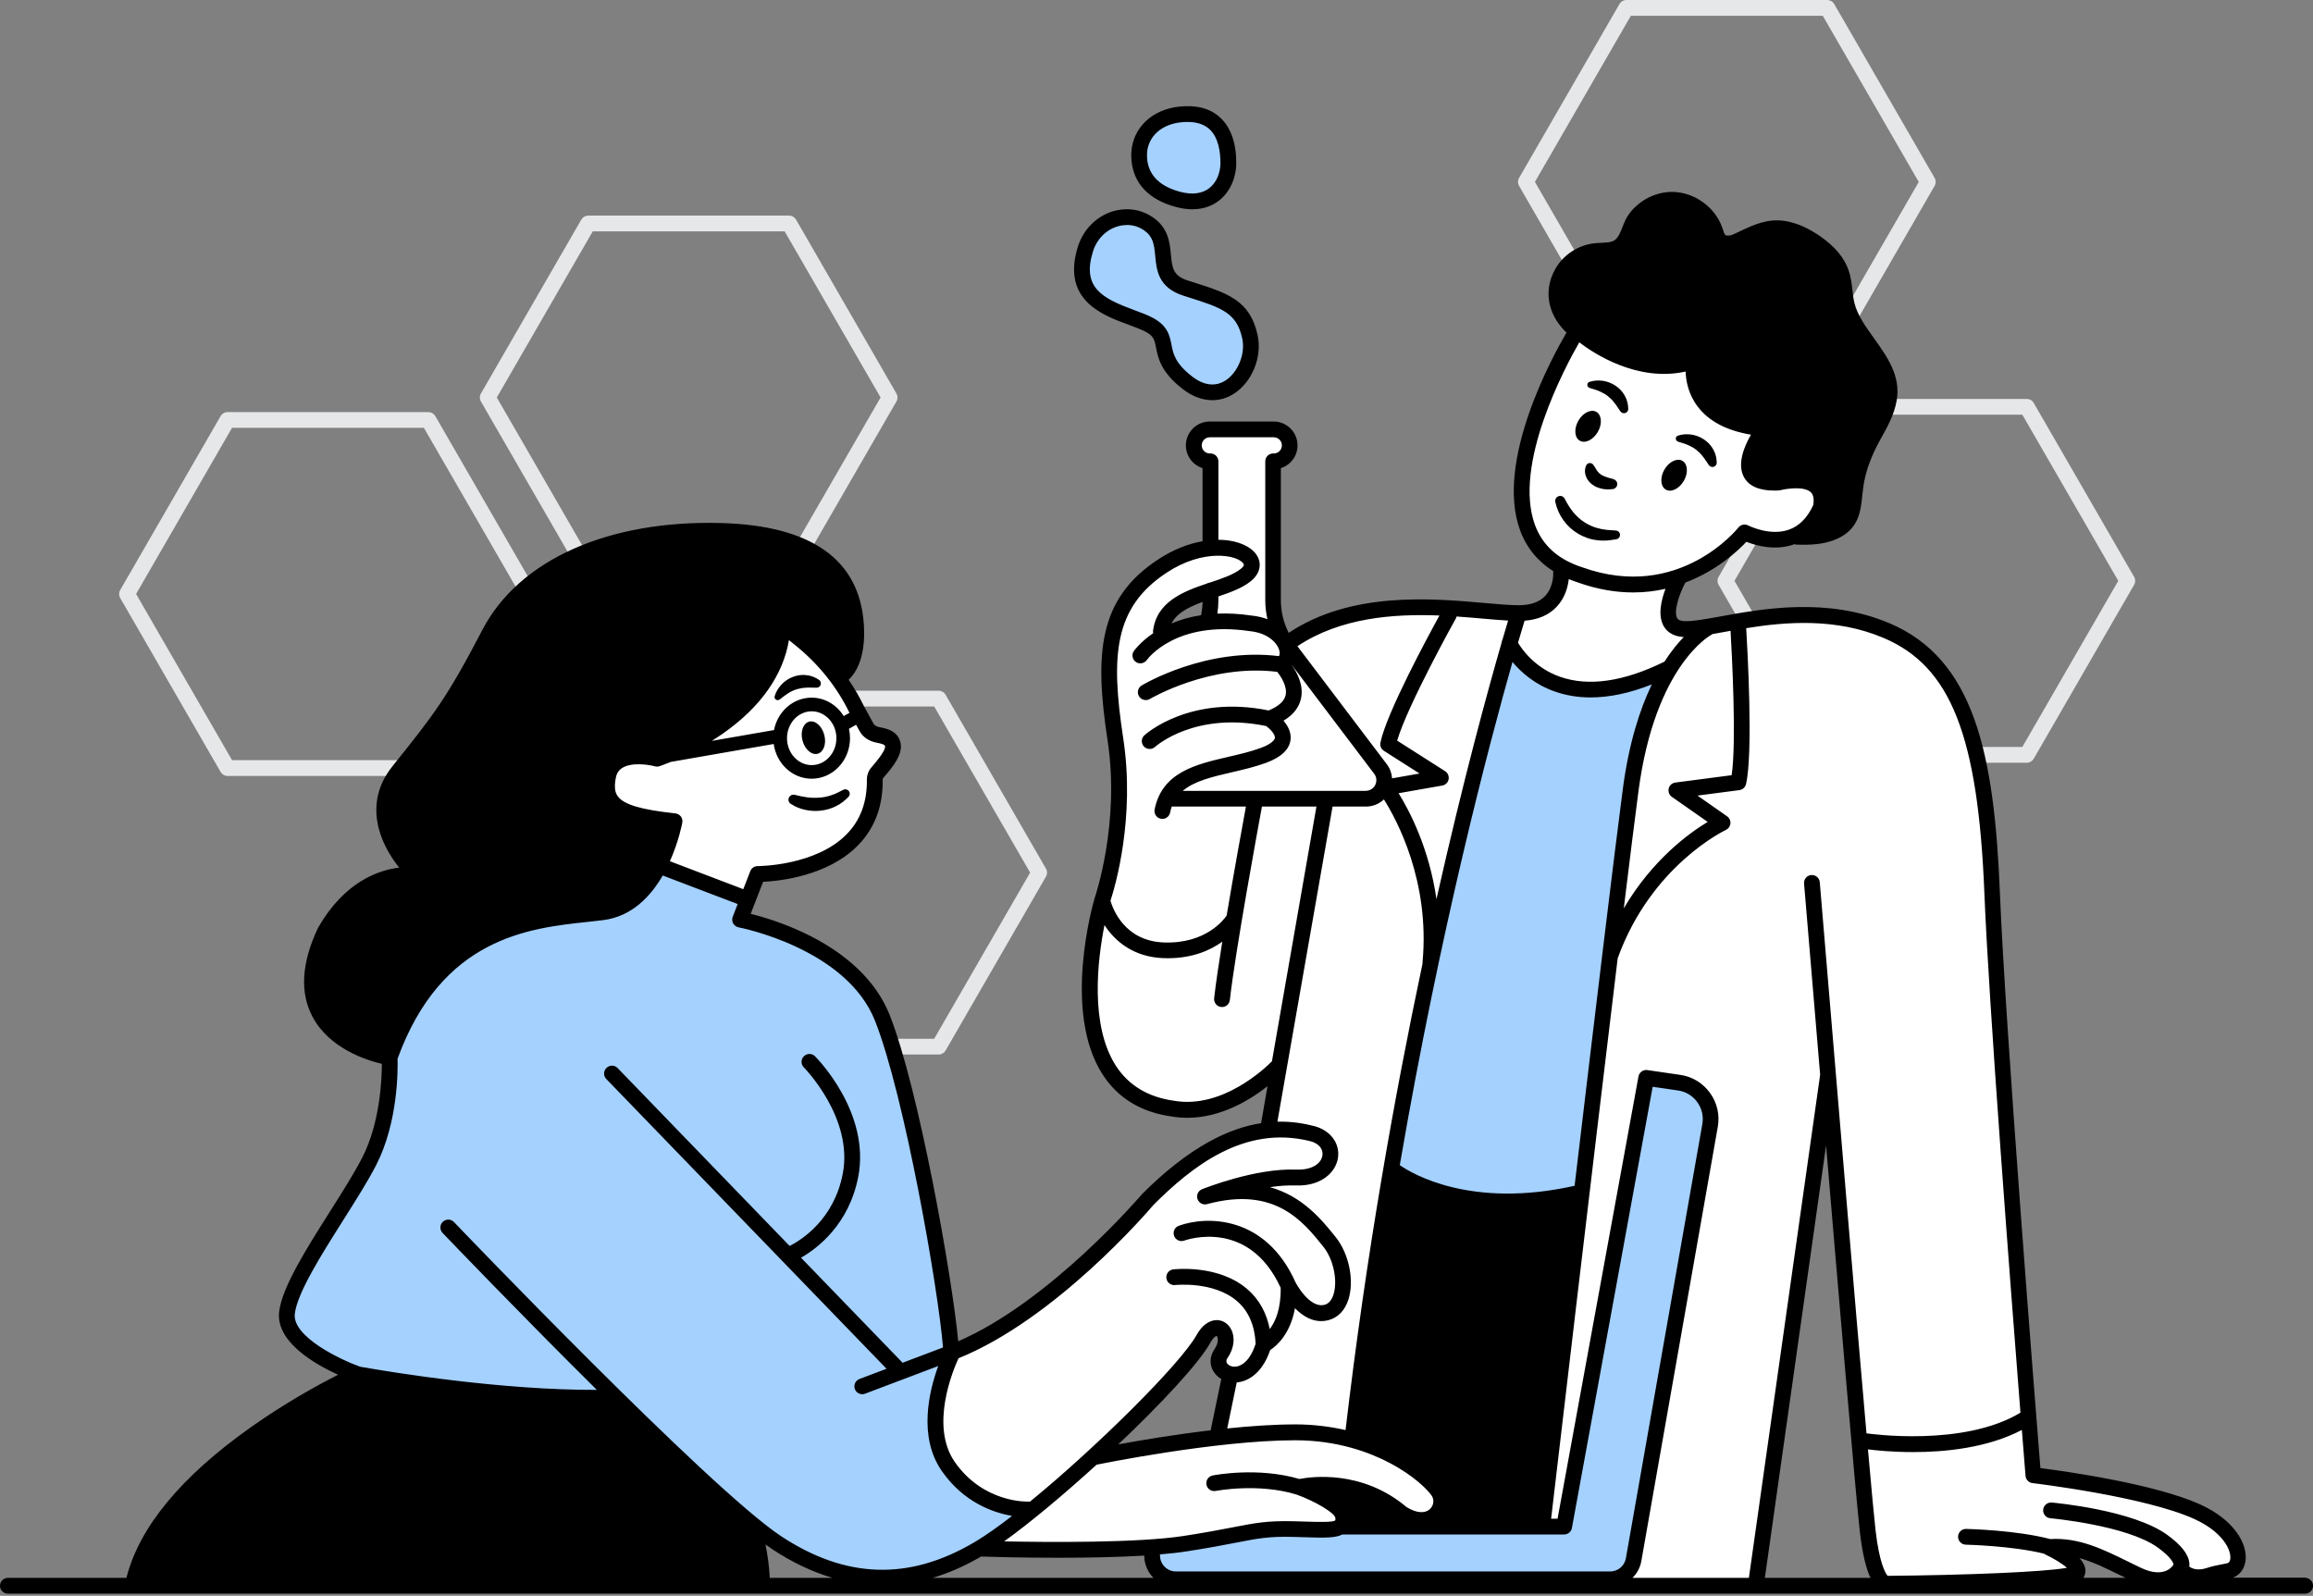<?xml version="1.0" encoding="UTF-8" standalone="no"?><svg xmlns="http://www.w3.org/2000/svg" xmlns:xlink="http://www.w3.org/1999/xlink" fill="#000000" height="303.7" preserveAspectRatio="xMidYMid meet" version="1" viewBox="0.0 0.0 440.2 303.7" width="440.2" zoomAndPan="magnify"><rect x="0.0" y="0.0" width="440.2" height="303.7" fill="#808080" stroke="none"/><g id="change1_1"><path d="M81.54,147.67H43.29c-0.54,0-1.03-0.29-1.3-0.75l-19.12-33.12c-0.27-0.46-0.27-1.04,0-1.5l19.12-33.12 c0.27-0.46,0.76-0.75,1.3-0.75h38.25c0.54,0,1.03,0.29,1.3,0.75l19.12,33.12c0.27,0.46,0.27,1.04,0,1.5l-19.12,33.12 C82.57,147.38,82.07,147.67,81.54,147.67z M44.16,144.67h36.52l18.26-31.62L80.67,81.42H44.16L25.9,113.04L44.16,144.67z M150.19,110.27h-38.25c-0.54,0-1.03-0.29-1.3-0.75L91.52,76.4c-0.27-0.46-0.27-1.04,0-1.5l19.12-33.12 c0.27-0.46,0.76-0.75,1.3-0.75h38.25c0.54,0,1.03,0.29,1.3,0.75l19.12,33.12c0.27,0.46,0.27,1.04,0,1.5l-19.12,33.12 C151.22,109.99,150.73,110.27,150.19,110.27z M112.81,107.27h36.52l18.26-31.62l-18.26-31.62h-36.52L94.55,75.65L112.81,107.27z M347.77,69.25h-38.25c-0.54,0-1.03-0.29-1.3-0.75L289.1,35.37c-0.27-0.46-0.27-1.04,0-1.5l19.12-33.12 c0.27-0.46,0.76-0.75,1.3-0.75h38.25c0.54,0,1.03,0.29,1.3,0.75l19.12,33.12c0.27,0.46,0.27,1.04,0,1.5L349.07,68.5 C348.8,68.96,348.31,69.25,347.77,69.25z M310.39,66.25h36.52l18.26-31.62L346.9,3h-36.52l-18.26,31.62L310.39,66.25z M385.74,145.16h-38.25c-0.54,0-1.03-0.29-1.3-0.75l-19.12-33.12c-0.27-0.46-0.27-1.04,0-1.5l19.12-33.12 c0.27-0.46,0.76-0.75,1.3-0.75h38.25c0.54,0,1.03,0.29,1.3,0.75l19.12,33.12c0.27,0.46,0.27,1.04,0,1.5l-19.12,33.12 C386.77,144.87,386.28,145.16,385.74,145.16z M348.36,142.16h36.52l18.26-31.62l-18.26-31.62h-36.52l-18.26,31.62L348.36,142.16z M178.65,200.69h-38.25c-0.54,0-1.03-0.29-1.3-0.75l-19.12-33.12c-0.27-0.46-0.27-1.04,0-1.5l19.12-33.12 c0.27-0.46,0.76-0.75,1.3-0.75h38.25c0.54,0,1.03,0.29,1.3,0.75l19.12,33.12c0.27,0.46,0.27,1.04,0,1.5l-19.12,33.12 C179.69,200.4,179.19,200.69,178.65,200.69z M141.27,197.69h36.52l18.26-31.62l-18.26-31.62h-36.52l-18.26,31.62L141.27,197.69z" fill="#e6e7e8"/></g><g><g id="change2_1"><path clip-rule="evenodd" d="M265.03,223c0,0,18.42,9.49,35.72,3.63l-7.53,66.42h-39.35L265.03,223z M74.43,202.07c0.28-7.53,6.98-14.51,14.23-21.49s24.56-5.58,31.53-9.21s7.81-15.07,7.81-15.07c-8.37-0.84-14.23-2.51-12-9.21 c2.23-6.7,8.09-2.79,8.09-2.79c6.42,0.84,7.81-2.79,16.47-9.21c8.65-6.42,8.93-15.91,8.93-15.91c5.86,3.35,10.05,10.05,10.05,10.05 c1.12-0.84,3.35-5.86,3.35-5.86c2.79-10.33-7.26-19.53-20.37-22.05c-13.12-2.51-38.51-1.4-49.4,19.26s-11.44,15.35-17.3,26.23 c-6.42,14.23,3.63,19.81,3.63,19.81s-9.21-3.35-17.58,10.6s2.23,18.98,2.23,18.98C66.9,199.27,74.43,202.07,74.43,202.07z M144.48,301.41c0.54-2.17-0.28-10.88-0.28-10.88l-27.53-25.02c-13.58,1.77-48.93-3.72-48.93-3.72s-11.44,4.47-26.51,17.02 c-15.07,12.56-15.35,22.6-15.35,22.6S144.2,302.53,144.48,301.41z M297.13,52.11c0,0-2.98,8.74,3.53,12.09 c6.51,3.35,11.35,7.44,20.28,4.28c0,0,1.86,9.3,6.7,10.98c4.84,1.67,7.44,2.23,7.44,2.23s-4.65,10.42,2.6,10.05 s10.42-0.56,8.93,3.53c-1.49,4.09-5.21,7.26-5.21,7.26s9.3,0.19,10.6-3.91c1.3-4.09,2.05-10.98,4.47-15.63 c2.42-4.65,4.47-8,2.6-12.84c-1.86-4.84-7.26-7.26-8.19-12.47c-0.93-5.21-1.3-13.21-13.02-13.58c-2.98-1.49-6.88,3.16-9.12,2.42 c-2.23-0.74-0.93-7.44-8.74-8.19c-7.81-0.74-7.81,2.6-10.98,7.26S303.27,43.74,297.13,52.11z" fill="inherit" fill-rule="evenodd"/></g><g id="change3_1"><path d="M115.87,149.88c0,0,0-5.44,4.6-5.86c4.6-0.42,7.26,0.7,12-2.93c4.74-3.63,10.19-6.14,13.53-12.28 c3.35-6.14,3.49-9.63,3.49-9.63s12.56,10.88,16.05,20.51c3.49,9.63,0.84,26.09-21.21,27.07l-2.37,4.74l-17.16-6.14 c0,0,2.65-4.47,3.21-9.07C128.01,156.3,118.38,157.14,115.87,149.88z" fill="#ffffff"/></g><g id="change2_2"><path clip-rule="evenodd" d="M250.24,283.27c0,0,5.58-1.53,8.79,0.84c3.21,2.37-1.81,4.05-1.81,4.05 L250.24,283.27z" fill="inherit" fill-rule="evenodd"/></g><g id="change3_2"><path d="M275.64,116.11c0,0-10.05,15.63-10.88,25.4l8.09,5.58l-8.93,3.35c0,0,10.6,15.91,8.09,30.42l17.12-64 L275.64,116.11z" fill="#ffffff"/></g><g id="change3_3"><path d="M170.06,140.67c0,0-1.39,5.82-3.73,8.5c0,0.08,0.01,0.16,0.01,0.25c0.19,16.93-22,17.35-22,17.35 l-2.37,4.74l-16-6.65l2.05-8.56c0,0-10.51,1.12-12.14-6.42c0,0-0.51-5.3,4.6-5.86c5.12-0.56,4.56,0.74,9.4-1.67 s14.88-8.93,17.3-14.7c2.42-5.77,2.33-8.47,2.33-8.47s10.4,8.32,14.85,20.16L170.06,140.67z M270.34,115.18 c17.12,0.74,18.79,1.67,18.79,1.67s-16.74,61.02-19.16,77.95c-2.42,16.93-12.09,77.95-12.09,77.95s-0.61-0.04-1.63-0.09 c3.24,0.66,6.48,1.98,9.82,4.37c9.86,7.07,9.67,10.05,5.21,11.72c-4.47,1.67-10.23-6.88-22.51-5.77c0,0,7.07,3.91,6.88,6.33 s-2.42,1.67-11.72,2.23c-9.3,0.56-11.16,1.67-20.47,2.79s-29.77,1.86-35.91,0.56l8.27-7.29c-27.15-2.96-15.34-30.11-15.34-30.11 s16.37-6.51,26.23-16.93c9.86-10.42,18.23-18.98,27.35-23.44c5.54-2.71,10.86-2.6,14.49-1.56c-3.25-0.96-6.86-1.04-6.86-1.04 l1.3-10.6c0,0-7.81,7.44-18.6,6.88c-10.79-0.56-20.09-8.19-14.51-39.07c0,0,0.01,0.05,0.02,0.13c-0.01-0.04-0.02-0.09-0.02-0.13 c0,0,4.28-15.07,2.98-26.98c-1.3-11.91-3.16-17.67-0.74-24.37c2.09-5.78,8.05-15.14,18.6-16.3c0.04-2.05,0.04-4.07,0-5.84 c-0.19-7.63-0.37-10.23-0.37-10.23s-3.72-0.37-2.98-4.28c0.74-3.91,7.63-1.67,12.47-1.67c4.84,0,8.19,1.49,5.02,3.91 c0,0-2.42,0.56-2.6,2.42s-1.3,26.79,0,30.14c0.13,0.35,0.37,0.81,0.68,1.36c0.33,0.16,0.66,0.33,0.99,0.5c0,0,0.71,0.67,1.13,1.76 C247.2,120.43,255.69,114.55,270.34,115.18z M245.49,123.86c3.54,5.12,9,12.15,12.14,15.59 C253.41,133.63,247.76,126.64,245.49,123.86z M241.87,136.39c0,0,0.75,0.34,1.52,0.91c0.09-0.49,0.65-0.82,1.65-2.21 c0.27-0.37,0.47-0.81,0.64-1.28C243.92,136.38,241.87,136.39,241.87,136.39z M239.43,143.77c3.07-0.85,4.9-1.58,5.08-2.84 c-0.11,0.16-0.24,0.32-0.41,0.49C243.19,142.33,241.46,143.08,239.43,143.77z M220.85,120.02c0,0,3.96-1.71,9.31-2.18 c0.03-0.56,0.17-2.93,0.3-6.01C226.12,113.38,221.67,115.44,220.85,120.02z M222.25,180.95c-0.7-0.05-1.42-0.13-2.15-0.28 c-4.99-1.04-7.59-3.25-8.93-5.39C212.67,177.95,215.81,181.13,222.25,180.95z M245.23,272.34c-6.13-0.03-12.52,0.27-14.15,1.54 l2.79-12.47c-3.91-0.74,0.37-5.77-0.93-8.37c-1.3-2.6-4.84,2.42-4.84,2.42c-3.42,5.32-12.47,14.28-20.08,21.39 c0.32-0.04,17.39-2.43,28.26-3.53C239.41,273,242.37,272.6,245.23,272.34z M240.94,255.27c-0.22,0.52-0.48,1.1-0.79,1.7 C240.55,256.43,240.84,255.86,240.94,255.27z M247.51,230.44c-2.33-1.78-5.03-3.24-7.88-3.81c0,0,0.21-0.71,1.75-1.34 c-2.14,0.5-3.61,0.97-3.61,0.97C241.44,226.79,244.75,228.4,247.51,230.44z M253.03,218.25c1.3,2.42,0.37,5.58-4.84,5.95 c-0.73,0.05-1.46,0.13-2.18,0.23c0.28-0.02,0.57-0.03,0.87-0.04C253.59,224.21,255.45,221.79,253.03,218.25z M255.04,247.91 c-0.58,0.72-1.36,1.33-2.38,1.78C253.79,249.64,254.56,248.94,255.04,247.91z M258.56,152.31c-8.86,0.35-33.68-0.05-36.66-0.1 c-0.2,0.23-0.31,0.37-0.31,0.37l16.93,0.19l18.98-0.37C257.5,152.39,257.93,152.39,258.56,152.31z M406.26,301.47 c-0.14-0.09-0.27-0.18-0.4-0.27C405.99,301.29,406.14,301.39,406.26,301.47z M405.09,300.69c0.27,0.18,0.53,0.36,0.77,0.52 C405.57,301.01,405.31,300.83,405.09,300.69z M419.55,288.39c-3.91-1.3-32.93-8-32.93-8l-0.47-10.51l-5.02-68.93 c-2.23-44.93-5.58-69.21-15.63-78.42c-18.33-8.28-34.88-4.19-34.88-4.19c3.74,12.98,1.07,24.56-0.24,28.89 c2.39-9.08,0.05-29.26,0.05-29.26c-3.41,1.03-5.99,2.27-8.05,3.79l1.72-2.3c0,0-9.49,3.53-5.21-8.93c0,0-8.5,2.28-16.17-0.07 c1.67,0.32,3.52,0.47,5.57,0.44c11.35-0.19,18.05-2.79,23.07-9.49c0,0,5.77,4.47,10.05,1.12c4.28-3.35,5.77-2.42,5.21-7.26 c-0.56-4.84-2.98-3.53-8.93-3.53s-5.58-3.53-3.35-7.07c2.23-3.53-0.19-2.79-4.09-4.84c-3.91-2.05-8.74-4.28-8-10.42 c0,0-14.33,2.6-22.33-6.51c0,0-10.98,19.53-9.67,31.26c0.82,7.37,3.26,12.16,7.77,14.66c-0.2,1.88-1.41,8.36-8.89,8.04l-1.67,6.7 c0,0,5.95,8.19,14.51,8c6.56-0.14,12.78-2.79,15.33-4.03c-1.85,3.14-3.24,6.99-5.1,11.75c-4.47,11.44-4.19,38.23-4.19,38.23 c3.63-10.6,19.26-21.21,19.26-21.21l-5.02,4.09c-8.19,7.07-14.23,17.12-14.23,17.12l-14.05,113.12l4.09-0.19l16.19-85.21 c10.14,0.65,11.53,7.63,11.53,7.63s-11.07,66.51-13.02,77.12c-1.95,10.6-5.02,10.88-5.02,10.88h26.51l14.23-91.81 c0,0,5.58,63.91,5.3,63.91c0.49,0.19,0.98,0.37,1.47,0.53l0.73,26.81l36.96,0.76c0,0,3.35-3.53,0.19-5.4c0,0,0.61-2.63,11.37,4.64 c0,0,19.32,0.94,21.18-2.04S423.45,289.69,419.55,288.39z M406.26,301.47c0.06,0.04,0.1,0.07,0.16,0.1 C406.36,301.54,406.31,301.51,406.26,301.47z M405.09,300.69c-0.11-0.07-0.21-0.14-0.29-0.2C404.9,300.56,405,300.62,405.09,300.69 z M404.5,300.29c0.11,0.07,0.2,0.13,0.3,0.2C404.62,300.36,404.5,300.29,404.5,300.29z M408.83,303.21 c-0.05-0.04-0.11-0.07-0.17-0.11C408.71,303.13,408.78,303.17,408.83,303.21z M408.83,303.21 C409.51,303.67,409.36,303.57,408.83,303.21L408.83,303.21z M408.5,302.99c0.06,0.04,0.1,0.07,0.15,0.1 C408.61,303.06,408.56,303.03,408.5,302.99z M406.42,301.58c0.23,0.16,0.47,0.32,0.7,0.47 C406.9,301.91,406.67,301.75,406.42,301.58z M408.5,302.99c-0.1-0.07-0.22-0.15-0.34-0.23 C408.29,302.84,408.41,302.92,408.5,302.99z M407.12,302.05c0.42,0.28,0.76,0.52,1.05,0.71 C407.85,302.55,407.49,302.3,407.12,302.05z" fill="#ffffff"/></g></g><g id="change4_1"><path d="M74.43,202.07c0,0,2.23-13.21,13.02-20.47c10.79-7.26,23.81-5.77,28.84-8.56c5.02-2.79,6.42-4.56,8.51-7.67 l17.16,6.14l-0.74,3.77c0,0,19.53,2.79,26.42,18.42c6.88,15.63,13.77,62.51,13.77,62.51l-1.3,2.6c0,0-7.81,19.35,8.19,26.6 l7.81,2.23c0,0-13.21,13.02-27.16,13.02s-40-21.21-48.19-31.44l-4.09-3.72c0,0-6.51,0.93-16.74-0.19s-30.7-1.12-38.7-6.88 c-8-5.77-7.07-7.26-4.09-14.33c2.98-7.07,13.02-20.09,14.88-27.35C73.87,209.51,74.43,202.07,74.43,202.07z M219.36,294.53 c0,0-1.49,5.77,3.53,6.33c5.02,0.56,82.23,0.56,82.23,0.56s5.77-1.12,6.88-8.19c1.12-7.07,13.77-80.37,13.77-80.37 s0.93-6.7-11.53-7.63l-16.19,85.21l-43.35,0.19c0,0-6.7-0.56-13.95,0.74C233.5,292.67,219.36,294.53,219.36,294.53z M275.36,168.95 C272.01,182.9,265.03,223,265.03,223s7.35,3.44,16.65,5.49s19.07-1.86,19.07-1.86s5.49-41.67,8.28-64.56 c2.79-22.88,9.49-35.16,9.49-35.16s-8.37,4.65-16.56,4.65s-14.88-9.49-14.88-9.49S278.71,155,275.36,168.95z M218.27,61.59 c5.47,2.57,0.64,5.79,7.72,11.26c7.08,5.47,13.19-2.57,11.9-8.68c-1.29-6.11-5.15-7.08-12.22-9.33c-7.08-2.25-1.93-8.68-7.08-12.22 c-1.72-1.18-3.47-1.43-5.04-1.24c-3.32,0.4-6.03,2.89-7.01,6.09C203.34,57.99,213.31,59.26,218.27,61.59z M216.84,30.51 c0.45,4.26,3.62,6.46,7.45,7.46c6.42,1.67,9.49-2.79,9.49-6.98s-1.4-10.05-9.21-9.21c-4.17,0.45-7.5,3.13-7.76,7.26 C216.78,29.52,216.79,30.01,216.84,30.51z" fill="#a5d1ff"/></g><g id="change2_3"><path d="M156.87,139.85c0.45,1.69-0.12,3.3-1.26,3.6c-1.14,0.3-2.43-0.82-2.88-2.51c-0.45-1.69,0.12-3.3,1.26-3.6 C155.14,137.03,156.42,138.16,156.87,139.85z M440.21,301.79c0,0.83-0.67,1.5-1.5,1.5H1.5c-0.83,0-1.5-0.67-1.5-1.5 s0.67-1.5,1.5-1.5h22.56c2.42-9.6,10.35-19.23,23.62-28.63c6.69-4.74,13.05-8.2,16.66-10.03c-4.51-2.05-11.92-6.33-11.21-12.03 c0.58-4.67,5.17-11.93,9.61-18.94c2.38-3.76,4.63-7.31,6.17-10.3c3.41-6.6,3.76-14.89,3.76-17.9c-2.89-0.67-9.97-2.9-13.19-8.95 c-2.45-4.6-2.1-10.29,1.04-16.92c0.02-0.04,0.04-0.07,0.06-0.11c5-8.66,11.4-10.88,15.39-11.36c-3.72-4.62-6.93-12.22-1.31-19.25 l0.34-0.43c7.48-9.35,10-12.49,16.8-25.56c6.95-13.34,23.95-20.94,45.47-20.34c17.18,0.48,26.31,6.96,27.13,19.26 c0.42,6.25-1.48,9.24-2.89,10.57c1.12,1.64,2.11,3.35,2.96,5.11l1.76,3.21c0.24,0.44,0.76,0.62,1.15,0.7 c1.31,0.25,3.29,0.64,3.93,2.67c0.74,2.34-1.42,4.88-2.84,6.55c-0.15,0.17-0.28,0.33-0.4,0.47c-0.05,0.06-0.08,0.16-0.08,0.27 c0.07,5.1-1.54,9.35-4.78,12.61c-5.74,5.78-14.88,6.71-17.98,6.86l-2.36,6.09c2.1,0.52,5.84,1.61,9.95,3.53 c8.25,3.86,13.95,9.29,16.49,15.7c5.53,13.95,11.88,49.69,13.06,62.12c17.57-7.61,34.73-27.72,34.91-27.93 c0.03-0.03,0.06-0.06,0.08-0.09c9.11-9.11,16.63-12.55,22.65-13.49c0-0.01,0-0.02,0-0.03l1.22-7c-3.31,2.6-8.85,6.01-15.25,6.01 c-0.98,0-1.97-0.08-2.99-0.25c-5.8-0.8-10.24-3.49-13.14-7.99c-7.75-12-1.79-32.66-1.53-33.54c0.07-0.21,4.89-14.17,2.47-30.05 c-2.53-16.56-1.75-26.95,9.59-34.41c2.96-1.95,5.86-3.03,8.48-3.49V89.09c-1.83-0.58-3.17-2.3-3.17-4.33 c0-2.51,2.04-4.54,4.54-4.54h12.17c2.5,0,4.54,2.04,4.54,4.54c0,2.03-1.33,3.75-3.17,4.33v25.16c0,2.15,0.52,4.28,1.49,6.19 c11.89-7.92,27.12-6.58,37.3-5.68c2.56,0.22,4.77,0.42,6.45,0.42c2.25,0,3.96-0.59,5.06-1.77c1.68-1.78,1.54-4.42,1.53-4.45 c-0.01-0.09,0-0.18,0.01-0.26c-2.95-1.87-5.09-4.45-6.3-7.74c-4.87-13.17,6.29-33.35,8.82-37.67c-1.5-1.41-2.58-3.12-3.09-4.96 c-0.67-2.43-0.32-4.93,1-7.22c1.5-2.61,4.29-4.44,7.28-4.8c0.46-0.05,0.94-0.08,1.42-0.1c1.07-0.05,2-0.09,2.59-0.53 c0.67-0.5,1.02-1.38,1.43-2.42c0.35-0.87,0.7-1.77,1.31-2.59c1.89-2.55,4.99-4.14,8.1-4.15c0.01,0,0.02,0,0.03,0 c4.21,0,8.25,2.89,9.6,6.88l0.12,0.36c0.12,0.38,0.25,0.78,0.4,0.93c0.23,0.23,0.89,0.2,1.49-0.06c0.43-0.19,0.85-0.39,1.27-0.59 c2.63-1.24,5.35-2.53,8.71-1.97c2.21,0.37,4.41,1.34,6.73,2.97c2.72,1.92,4.44,3.99,5.27,6.32c0.46,1.29,0.61,2.58,0.75,3.84 c0.1,0.84,0.19,1.64,0.37,2.4c0.55,2.33,2.1,4.49,3.74,6.78c2.52,3.53,5.13,7.17,4.32,11.83c-0.47,2.74-1.88,5.24-3.01,7.25 c-1.83,3.26-2.93,6.26-3.34,9.16c-0.08,0.58-0.14,1.14-0.2,1.7c-0.3,2.94-0.64,6.27-4.66,8.16c-2.13,1-4.45,1.19-6.57,1.19 c-0.42,0-0.82-0.01-1.22-0.02c-0.17,0-0.32-0.04-0.47-0.09c-0.05,0.02-0.09,0.04-0.14,0.06c-3.59,1.25-7.23,0.19-9-0.51 c-1.6,1.72-5.62,5.49-11.61,7.76c-0.01,0.02-0.02,0.05-0.03,0.07c-1.05,1.93-2.26,5.39-1.54,6.68c0.08,0.13,0.31,0.54,1.4,0.59 c1.53,0.07,4.03-0.39,6.92-0.91c8.08-1.47,20.29-3.69,32.1,1.31c16.06,6.79,19.94,24.66,21.01,51.27 c1.03,25.72,6.88,99.14,7.71,109.51c4.75,0.61,21.85,3.01,30.48,6.95c6.42,2.94,8.93,7.45,8.57,10.62 c-0.18,1.57-1.08,2.77-2.4,3.29h13.68C439.54,300.29,440.21,300.96,440.21,301.79z M335.88,300.29h20.1 c-0.8-1.71-1.52-4.44-2.02-8.75c-0.82-7.18-4.54-51.06-6.43-73.56L335.88,300.29z M396.8,299.59c-0.07,0.24-0.14,0.47-0.32,0.69 h8.02c-0.27-0.13-0.55-0.26-0.81-0.4c-2.78-1.37-5.33-2.63-7.94-3.36C396.62,297.47,397.11,298.51,396.8,299.59z M386.81,282.25 c-0.71-0.08-1.26-0.66-1.32-1.37c-0.01-0.16-0.28-3.42-0.7-8.75c-6.47,3.41-14.54,4.22-20.69,4.22c-4.02,0-7.21-0.34-8.6-0.52 c0.66,7.47,1.19,13.16,1.44,15.36c0.73,6.36,1.91,8.25,2.3,8.71c14.27-0.12,29.76-0.71,34.13-1.53c-0.85-0.76-2.56-1.82-4.21-2.58 c-0.06-0.03-0.11-0.07-0.16-0.11c-6.04-1.5-14.78-1.71-14.88-1.71c-0.83-0.02-1.48-0.71-1.47-1.53c0.02-0.82,0.69-1.47,1.5-1.47 c0.01,0,0.02,0,0.03,0c0.45,0.01,9.59,0.24,16.01,1.93c5.44-0.32,10,1.91,14.82,4.29c0.8,0.39,1.61,0.79,2.43,1.18 c4.38,2.09,5.99-0.25,6.16-0.53c0.01-0.02,0.02-0.03,0.04-0.04c0.01-0.01,0.01-0.03,0.02-0.04c-0.02-0.22-0.29-1.28-2.99-3.24 c-5.89-4.25-20.32-5.57-20.46-5.58c-0.83-0.07-1.44-0.8-1.36-1.63c0.07-0.83,0.81-1.43,1.63-1.36c0.63,0.06,15.41,1.41,21.96,6.14 c2.71,1.96,4.09,3.73,4.23,5.43c0.02,0.22,0.01,0.43-0.02,0.63c0.63,0.43,1.69,0.81,3.39,0.24c1-0.33,2-0.52,2.96-0.71l0.8-0.16 c0.16-0.03,0.57-0.12,0.66-0.88c0.19-1.69-1.46-5.1-6.83-7.55C408.18,284.79,387.03,282.28,386.81,282.25z M332.33,119.55 c0.22,3.66,1.36,23.81-0.04,29.68c-0.14,0.61-0.65,1.06-1.26,1.14l-7.97,1.04l5.64,3.95c0.44,0.31,0.68,0.83,0.63,1.36 s-0.38,1-0.87,1.23c-0.14,0.06-14.21,6.73-20.59,24.42c-4.8,39.62-11.68,98.25-12.67,106.66h1.23l15.4-84.17 c0.15-0.79,0.9-1.33,1.69-1.21l6.25,0.91c2.3,0.33,4.31,1.55,5.67,3.44c1.36,1.88,1.89,4.17,1.48,6.46l-14.55,82.63 c-0.22,1.26-0.83,2.35-1.68,3.2h22.15l13.56-95.75l-3.06-36.39c-0.07-0.83,0.54-1.55,1.37-1.62c0.83-0.05,1.55,0.54,1.62,1.37 l3.07,36.56c0,0,0,0,0,0v0c0.05,0.57,3.56,42.65,5.82,68.32c0.43,0.06,18.4,2.66,29.3-3.93c-1.89-24.07-6.01-77.6-6.86-98.81 c-1.2-30.04-6.4-43.22-19.18-48.63C349.36,117.53,339.75,118.35,332.33,119.55z M191.11,293.34c8.28,0.17,25.36,0.32,34.16-1.03 c4.26-0.66,7.13-1.21,9.44-1.66c4.2-0.82,6.52-1.26,11.47-1.14l2.07,0.06c2.62,0.08,5.09,0.15,5.77-0.16 c0.04-0.03,0.07-0.07,0.12-0.1c0.01-0.06,0.02-0.2,0-0.43c-0.09-0.92-3.73-3.12-7.36-4.44c-7.33-2.26-15.33-0.71-15.41-0.7 c-0.81,0.16-1.6-0.36-1.76-1.18c-0.16-0.81,0.36-1.6,1.18-1.76c0.35-0.07,8.56-1.66,16.52,0.67c2.11-0.42,11.88-1.84,20.38,5.35 c1.89,1.17,3.58,1.28,4.53,0.29c0.66-0.69,0.76-1.74,0.23-2.5c-0.75-1.09-3.38-3.79-8.02-6.22c-3.73-1.96-9.86-4.29-17.91-4.29 c-15.11,0-37.43,4.57-37.65,4.62c-0.05,0.01-0.11,0.01-0.16,0.02C202.51,284.38,196.11,289.75,191.11,293.34z M231.15,256.75 c0.5-0.73,0.72-1.52,0.58-2.12c-0.06-0.27-0.17-0.37-0.2-0.39c-0.08,0-0.58,0.22-1.19,1.31c-2.15,3.88-9.32,11.57-17.51,19.33 c4.15-0.76,10.65-1.86,17.58-2.68l2.02-9.76c-0.61-0.36-1.12-0.85-1.49-1.45C230.14,259.67,230.22,258.09,231.15,256.75z M266.4,221.74c2.39,1.66,13.57,8.34,33.27,3.93c3.65-30.72,7.58-63.44,9.18-75.53c1.15-8.71,3.24-15.16,5.52-19.89 c-4.16,1.65-8.05,2.48-11.64,2.48c-2.42,0-4.71-0.38-6.84-1.13c-3.89-1.37-6.47-3.73-8.04-5.62 C283.43,141.55,274.19,176.47,266.4,221.74z M258.99,272.93c8.44,2.59,14.08,7.27,15.93,9.96c1.29,1.88,1.1,4.43-0.43,6.14h17.69 c0.53-4.49,3.65-31.07,7.11-60.2c-4.64,0.97-8.83,1.36-12.55,1.36c-10.86,0-17.79-3.31-20.89-5.22 C263.32,239.98,260.96,256.07,258.99,272.93z M220.77,296.04c0,1.67,1.36,3.03,3.03,3.03h82.64c1.48,0,2.73-1.05,2.99-2.51 l14.55-82.63c0.26-1.48-0.08-2.96-0.96-4.18c-0.88-1.22-2.18-2.01-3.67-2.22l-4.82-0.7l-15.37,83.97 c-0.13,0.71-0.75,1.23-1.48,1.23h-42.2c-1.36,0.7-3.49,0.64-7.32,0.52l-2.05-0.06c-4.64-0.12-6.71,0.29-10.83,1.09 c-2.33,0.45-5.24,1.02-9.56,1.68c-1.47,0.23-3.15,0.41-4.96,0.56V296.04z M265.67,289.03c-4.23-3.54-8.89-4.66-12.41-4.9 c2.03,1.23,3.76,2.79,3.88,4.53c0.01,0.09,0.01,0.22,0.01,0.37H265.67z M177.49,300.29h42.03c-1.08-1.09-1.75-2.59-1.75-4.24 c-5.18,0.31-11.06,0.41-16.34,0.41c-7.1,0-13.08-0.17-14.72-0.23C183.64,298.02,180.56,299.38,177.49,300.29z M325.91,120.67 c-0.06,0.05-0.13,0.09-0.2,0.13c-0.15,0.08-10.71,5.76-13.88,29.74c-0.63,4.73-1.61,12.63-2.8,22.33 c5.43-9.25,12.44-14.33,15.97-16.45l-6.82-4.77c-0.51-0.35-0.74-0.98-0.6-1.59s0.65-1.05,1.26-1.13l10.72-1.4 c0.95-6.31,0.03-23.44-0.21-27.48c-0.43,0.08-0.85,0.15-1.26,0.23C327.33,120.42,326.6,120.55,325.91,120.67z M297.96,57.54 c0.45,1.64,1.58,3.16,3.14,4.31c0.19,0.06,0.38,0.16,0.54,0.3c0.01,0.01,0.15,0.13,0.38,0.31c0.04,0.02,0.07,0.05,0.11,0.07 c0.14,0.08,0.26,0.18,0.36,0.29c2.62,1.97,10.96,7.4,19.43,4.44c0.51-0.18,1.08-0.07,1.48,0.29c0.41,0.36,0.59,0.91,0.48,1.44 c0,0.03-0.67,3.56,1.58,6.54c1.94,2.57,5.46,4.08,10.47,4.49c0.54,0.04,1.02,0.38,1.24,0.88c0.22,0.5,0.16,1.08-0.17,1.52 c-1.45,1.94-3.25,5.48-2.49,6.92c0.51,0.97,2.49,1.05,3.63,1c0.02,0,0.04,0,0.06,0.01c1.1-0.27,5.89-1.26,8.45,1.13 c0.92,0.85,1.89,2.48,1.33,5.39c-0.02,0.11-0.06,0.22-0.1,0.33c-0.58,1.29-1.26,2.41-2.05,3.35c0.94-0.13,1.85-0.35,2.68-0.75 c2.37-1.12,2.64-2.74,2.95-5.75c0.06-0.59,0.12-1.2,0.21-1.81c0.47-3.28,1.68-6.62,3.7-10.21c1.07-1.9,2.28-4.05,2.67-6.29 c0.59-3.43-1.54-6.42-3.8-9.58c-1.74-2.43-3.53-4.94-4.22-7.84c-0.22-0.93-0.33-1.85-0.43-2.75c-0.13-1.14-0.26-2.22-0.6-3.18 c-0.61-1.73-1.98-3.33-4.17-4.87c-1.93-1.37-3.73-2.17-5.49-2.46c-2.43-0.41-4.52,0.58-6.94,1.72c-0.44,0.21-0.88,0.42-1.32,0.62 c-1.82,0.82-3.74,0.59-4.88-0.59c-0.64-0.66-0.9-1.47-1.1-2.11l-0.1-0.31c-0.94-2.77-3.84-4.84-6.76-4.84c-0.01,0-0.01,0-0.02,0 c-2.15,0.01-4.39,1.16-5.7,2.93c-0.38,0.51-0.65,1.19-0.94,1.91c-0.51,1.27-1.08,2.71-2.43,3.71c-1.33,0.99-2.88,1.06-4.24,1.12 c-0.4,0.02-0.81,0.04-1.2,0.08c-2.07,0.24-4,1.51-5.04,3.32C297.75,54.22,297.51,55.87,297.96,57.54z M301.21,107.99 c18.35,6.55,29.51-7.44,29.62-7.58c0.45-0.57,1.24-0.75,1.88-0.41c0.04,0.02,4.07,2.08,7.73,0.81c1.97-0.69,3.53-2.26,4.64-4.67 c0.2-1.17,0.04-1.99-0.46-2.46c-1.29-1.21-4.71-0.67-5.81-0.38c-0.16,0.04-0.31,0.05-0.47,0.04c-0.02,0-0.04,0.01-0.07,0.01 c-0.21,0.01-0.41,0.01-0.6,0.01c-2.94,0-4.89-0.88-5.8-2.62c-1.3-2.49,0.1-5.83,1.37-8.02c-4.67-0.77-8.09-2.59-10.2-5.42 c-1.74-2.33-2.18-4.83-2.24-6.59c-9.24,2.05-17.55-3.5-20.24-5.56c-2.66,4.63-12.67,23.3-8.42,34.79 C293.62,103.87,296.58,106.51,301.21,107.99z M290.15,118.13c-0.26,0.86-0.69,2.27-1.25,4.19c0.79,1.31,3.25,4.82,8.03,6.49 c5.42,1.89,12.09,0.92,19.8-2.87c0.01-0.01,0.03-0.01,0.04-0.02c1.29-2,2.55-3.53,3.67-4.68c-2.25-0.12-3.33-1.21-3.83-2.11 c-1.15-2.03-0.44-4.95,0.36-7.07c-1.9,0.43-3.95,0.69-6.14,0.69c-3.23,0-6.77-0.55-10.59-1.92c-0.58-0.19-1.14-0.4-1.68-0.62 c-0.15,1.38-0.66,3.5-2.26,5.22C294.82,117.03,292.76,117.93,290.15,118.13z M282.32,117.74c-1.59-0.14-3.31-0.29-5.12-0.41 c-0.03,0.13-0.07,0.26-0.14,0.39c-0.1,0.17-9.19,16.51-11.16,23.23l9.12,5.81c0.52,0.33,0.79,0.95,0.67,1.56s-0.6,1.08-1.21,1.18 l-8.31,1.46c2.05,3.29,5.82,10.45,7.21,20.16c5.2-23.12,9.92-40.23,12.39-48.78c0.01-0.22,0.08-0.44,0.18-0.63 c0.44-1.5,0.8-2.71,1.07-3.61C285.63,118.03,284.06,117.89,282.32,117.74z M246.92,122.98l17.01,22.46 c0.61,0.8,0.94,1.74,1.01,2.69l5.22-0.92l-6.78-4.32c-0.53-0.33-0.79-0.96-0.66-1.57c1.16-5.65,9.14-20.38,11.23-24.18 C265.26,116.79,255.11,117.52,246.92,122.98z M259.92,150.5c0.77,0,1.47-0.43,1.81-1.12c0.34-0.69,0.27-1.51-0.2-2.12l-15.65-20.67 c0,0.01-0.01,0.01-0.01,0.02c0.99,1.4,2.3,3.84,1.72,6.37c-0.38,1.69-1.5,3.09-3.32,4.18c0.8,0.93,1.51,2.18,1.34,3.61 c-0.21,1.85-1.76,3.33-4.62,4.39c-2.09,0.77-4.34,1.3-6.51,1.8c-3.75,0.87-7.17,1.67-9.39,3.55H259.92z M231.88,87.8v14.93 c3.39,0.01,6.01,1.15,7.16,2.72c1.21,1.66,0.84,3.67-0.96,5.13c-1.63,1.33-3.84,2.13-6.2,2.93v0.74c0,0.85-0.07,1.69-0.2,2.53 c1.96-0.08,4.13,0.01,6.51,0.37c1.12,0.11,2.12,0.36,3.02,0.69c-0.26-1.18-0.41-2.38-0.41-3.59V87.8c0-0.83,0.67-1.5,1.5-1.5h0.12 c0.85,0,1.54-0.69,1.54-1.54s-0.69-1.54-1.54-1.54h-12.17c-0.85,0-1.54,0.69-1.54,1.54s0.69,1.54,1.54,1.54h0.12 C231.21,86.3,231.88,86.97,231.88,87.8z M228.87,114.55c-2.89,1.08-4.97,2.21-5.91,4.1c1.58-0.67,3.45-1.24,5.62-1.57 C228.75,116.24,228.85,115.4,228.87,114.55z M211.34,171.42c0.46,1.58,2.69,7.65,10.12,7.94c8.06,0.31,11.52-4.42,11.99-5.12 c1.46-8.69,3.1-17.64,3.67-20.74h-14.11c-0.13,0.36-0.24,0.73-0.32,1.14c-0.14,0.71-0.77,1.21-1.47,1.21c-0.1,0-0.2-0.01-0.3-0.03 c-0.81-0.16-1.34-0.95-1.18-1.76c1.42-7.1,7.84-8.59,14.06-10.03c2.08-0.48,4.24-0.98,6.15-1.69c1.9-0.7,2.63-1.45,2.68-1.91 c0.07-0.65-0.85-1.66-1.64-2.25c-13.43-2.79-20.87,3.7-21.19,3.98c-0.29,0.26-0.65,0.38-1,0.38c-0.41,0-0.82-0.17-1.11-0.49 c-0.55-0.61-0.51-1.56,0.1-2.11c0.35-0.32,8.76-7.76,23.65-4.73c1.87-0.77,2.96-1.74,3.23-2.89c0.37-1.6-0.82-3.51-1.6-4.46 c-12.78-1.59-24.13,5.1-24.24,5.17c-0.24,0.15-0.51,0.21-0.77,0.21c-0.51,0-1.01-0.26-1.29-0.73c-0.43-0.71-0.2-1.63,0.51-2.06 c0.51-0.3,12.35-7.29,26.12-5.58c0.18-0.26,0.17-0.62,0.11-0.92c-0.25-1.35-1.97-3.48-5.7-3.84c-13.94-2.07-19.34,5.2-19.56,5.51 c-0.48,0.67-1.42,0.83-2.09,0.35c-0.67-0.48-0.84-1.4-0.36-2.08c0.11-0.15,1.25-1.73,3.66-3.37c-0.02-0.13-0.03-0.27-0.02-0.4 c0.62-5.57,5.77-7.55,10.18-9.04c0.17-0.1,0.35-0.16,0.55-0.18c0.03-0.01,0.07-0.02,0.1-0.03c2.34-0.78,4.54-1.52,5.9-2.63 c0.75-0.61,0.56-0.86,0.43-1.03c-1.15-1.58-7.5-2.87-14.57,1.78c-10.04,6.61-10.66,15.77-8.27,31.45 C216.1,155.67,212.19,168.84,211.34,171.42z M242.07,201.98l8.47-48.49h-10.37c-0.72,3.88-5.1,27.72-6.11,36.83 c-0.09,0.77-0.74,1.33-1.49,1.33c-0.06,0-0.11,0-0.17-0.01c-0.82-0.09-1.42-0.83-1.33-1.66c0.3-2.67,0.87-6.53,1.55-10.77 c-2.22,1.61-5.6,3.15-10.4,3.15c-0.29,0-0.58,0-0.88-0.02c-5.64-0.22-9.17-3.24-11.14-6.29c-1.29,6.49-2.85,19,2.18,26.79 c2.41,3.73,6.14,5.97,11.08,6.65C232.61,211.07,240.76,203.3,242.07,201.98z M243.11,213.47c2.66-0.07,4.97,0.32,6.94,0.82 c3.1,0.78,4.99,3.26,4.59,6.04c-0.38,2.67-3.06,5.46-8.08,5.28c-1.56-0.06-3.22,0.08-4.88,0.32c6.3,1.74,9.97,6.33,12.53,9.52 c2.55,3.19,3.58,8.32,2.39,11.94c-0.66,2.01-1.99,3.38-3.73,3.84c-2.66,0.71-4.86-0.67-6.42-2.26c-0.88,4.93-3.49,7.16-4.71,7.96 c-1.73,5.05-4.83,5.97-6.11,6.14c-0.09,0.01-0.17,0.01-0.26,0.02l-1.81,8.76c4.44-0.46,8.93-0.77,12.98-0.77 c3.44,0,6.62,0.42,9.54,1.08c3.92-33.46,9.37-63.87,14.65-88.77c-0.01-0.08-0.01-0.17,0-0.25c1.45-15.43-4.92-27.16-7.35-31 c-0.91,0.86-2.12,1.36-3.43,1.36h-6.34L243.11,213.47z M182.42,258.49c-1.08,2.35-5.47,12.89-0.71,19.74 c5.39,7.74,13.62,7.56,13.97,7.54c0.11-0.01,0.22,0,0.33,0.02c12.7-10.38,28.69-26.27,31.72-31.72c1.41-2.51,3.04-2.85,3.89-2.84 c1.13,0.02,2.14,0.69,2.7,1.78c0.8,1.57,0.53,3.65-0.7,5.43c-0.34,0.49-0.22,0.79-0.11,0.98c0.24,0.39,0.89,0.77,1.74,0.66 c0.73-0.09,2.54-0.71,3.72-4.36c-0.18-3.51-1.37-6.25-3.56-8.12c-4.47-3.83-11.71-3.05-11.77-3.04c-0.82,0.08-1.57-0.49-1.66-1.32 c-0.1-0.82,0.49-1.57,1.31-1.66c0.35-0.04,8.59-0.96,14.06,3.73c2.25,1.92,3.68,4.49,4.3,7.63c1.05-1.37,2.15-3.8,2.08-7.86 c-6.07-13.23-17.86-9.16-18.36-8.98c-0.78,0.28-1.64-0.12-1.92-0.9c-0.28-0.78,0.11-1.64,0.89-1.92 c5.18-1.9,16.48-2.09,22.23,10.79c0.04,0.08,2.63,5.01,5.53,4.24c0.75-0.2,1.31-0.83,1.66-1.88c0.87-2.65,0.03-6.74-1.88-9.13 c-3.92-4.9-9.3-11.62-22.16-8.14c-0.77,0.21-1.56-0.22-1.82-0.97s0.13-1.57,0.87-1.87c0.41-0.16,10.13-4.04,17.91-3.73 c3.17,0.12,4.8-1.27,5-2.71c0.18-1.25-0.75-2.31-2.35-2.71c-12.5-3.12-22.48,4.82-29.79,12.12 C218.33,230.73,200.79,251.08,182.42,258.49z M163.59,139.13l-0.66-1.2l-1.36,0.77c0.13,0.57,0.2,1.17,0.2,1.78 c0,4.26-3.27,7.72-7.3,7.72c-3.67,0-6.71-2.88-7.22-6.61L127.67,145c-1.27,0.52-2.08,0.79-2.17,0.82c-0.28,0.09-0.58,0.1-0.86,0.02 c-1.11-0.3-4.38-0.83-6.19,0.29c-0.68,0.42-1.08,1.02-1.25,1.9c-0.42,2.12,0.01,3.03,0.38,3.52c1.16,1.58,4.44,2.55,10.96,3.25 c0.41,0.04,0.79,0.26,1.04,0.59c0.25,0.33,0.35,0.76,0.27,1.17c-0.06,0.3-0.68,3.6-2.36,7.34l13.97,5.32l1.33-3.43 c0.22-0.58,0.78-0.96,1.4-0.96c0,0,0,0,0.01,0c0.29,0,10.98-0.06,16.88-6.01c2.65-2.67,3.96-6.18,3.9-10.44 c-0.01-0.82,0.26-1.6,0.76-2.21c0.12-0.15,0.27-0.32,0.43-0.51c2.07-2.43,2.37-3.36,2.26-3.7c-0.09-0.28-0.64-0.43-1.64-0.63 C165.35,141.05,164.21,140.27,163.59,139.13z M154.48,135.37c-2.59,0-4.7,2.3-4.7,5.12s2.11,5.12,4.7,5.12c2.59,0,4.7-2.3,4.7-5.12 S157.07,135.37,154.48,135.37z M151.48,122.9l-1.33-1.08c-1.12,6.67-5.4,12.76-12.52,17.75c-0.73,0.51-1.45,0.98-2.17,1.43 l11.85-2.06c0.68-3.52,3.63-6.17,7.15-6.17c2.56,0,4.81,1.4,6.11,3.51l1.1-0.62C159.31,130.78,155.8,126.39,151.48,122.9z M73.19,199.5c9.14-23.93,27.3-25.87,38.23-27.04c1.06-0.11,2.07-0.22,3-0.34c7.76-0.99,11.09-10.67,12.11-14.52 c-5.51-0.69-9.53-1.76-11.37-4.26c-1.1-1.5-1.4-3.42-0.9-5.89c0.34-1.68,1.24-3.02,2.62-3.87c2.77-1.71,6.68-1.06,8.08-0.75 c2.98-1.08,22-8.61,22.48-23.97c0.02-0.57,0.36-1.08,0.88-1.32c0.52-0.24,1.13-0.16,1.57,0.2l3.49,2.83 c2.33,1.89,4.45,4.03,6.31,6.35c0.84-0.99,2.03-3.23,1.72-7.91c-0.71-10.64-8.63-16.03-24.22-16.46 c-20.36-0.56-36.32,6.44-42.72,18.73c-6.94,13.33-9.51,16.53-17.12,26.05L77,147.75c-6.82,8.52,3.03,17.38,3.45,17.75 c0.51,0.45,0.65,1.18,0.36,1.79c-0.3,0.61-0.96,0.94-1.63,0.81c-0.37-0.07-9.38-1.53-15.97,9.83c-2.68,5.7-3.04,10.47-1.07,14.17 C64.71,196.95,70.65,198.88,73.19,199.5z M68.51,260.09c0.01,0,0.01,0.01,0.02,0.01c6.27,1.11,26.91,4.47,45.06,4.41 c-14.67-14.53-28.3-28.77-29.36-29.87c-0.57-0.6-0.55-1.55,0.05-2.12c0.6-0.57,1.55-0.55,2.12,0.05 c0.48,0.51,48.6,50.77,62.25,59.78c12.34,8.15,24.41,8.51,36.88,1.1c0.02-0.01,0.04-0.02,0.06-0.03c1.99-1.19,4.4-2.89,7.02-4.92 c-3.5-0.61-9.18-2.52-13.37-8.55c-4.55-6.54-2.4-15.27-0.68-19.98l-13.93,5.27c-0.78,0.29-1.64-0.1-1.93-0.87 c-0.29-0.78,0.1-1.64,0.87-1.93l5.15-1.95l-53.33-55.14c-0.58-0.6-0.56-1.54,0.04-2.12c0.6-0.58,1.55-0.56,2.12,0.04l32.73,33.85 c2.28-1.16,8.43-5.03,10.11-13.74c2.06-10.63-7.31-20.14-7.4-20.24c-0.59-0.59-0.59-1.54,0-2.12s1.54-0.59,2.12,0 c0.43,0.43,10.58,10.75,8.23,22.93c-1.76,9.07-7.75,13.61-10.89,15.41l19.33,19.99l7.69-2.91c-0.91-11.28-7.36-48.07-12.94-62.17 c-5.48-13.83-25.74-17.74-25.95-17.78c-0.44-0.08-0.82-0.35-1.04-0.74c-0.22-0.39-0.25-0.86-0.09-1.27l0.94-2.43l-14.26-5.43 c-2.31,3.99-5.89,7.8-11.32,8.49c-0.96,0.12-1.98,0.23-3.07,0.35c-11.04,1.18-27.7,2.97-36.08,26.04 c0.06,1.94,0.14,12.06-4.08,20.25c-1.6,3.11-3.89,6.71-6.3,10.53c-4.06,6.42-8.67,13.71-9.17,17.71 C55.54,254.45,65.11,258.89,68.51,260.09z M147,294.85c-0.41-0.27-0.86-0.58-1.32-0.92c0.37,1.8,0.71,4.04,0.82,6.36h11.96 C154.62,299.16,150.8,297.36,147,294.85z M27.16,300.29h116.33c-0.24-4.55-1.5-8.87-1.64-9.35c-6.6-5.45-15.98-14.34-25.26-23.47 c-1.12,0.03-2.26,0.04-3.4,0.04c-18.13,0-38.5-3.29-45.01-4.43C64.08,265.03,32.84,280.41,27.16,300.29z M317.03,93.18 c1.02,0.59,2.56-0.16,3.43-1.67c0.87-1.51,0.75-3.22-0.27-3.81s-2.56,0.16-3.43,1.67C315.89,90.88,316.01,92.59,317.03,93.18z M300.66,83.87c1.02,0.59,2.56-0.16,3.43-1.67c0.87-1.51,0.75-3.22-0.27-3.81s-2.56,0.16-3.43,1.67 C299.52,81.58,299.64,83.28,300.66,83.87z M307.02,91.17c-0.23-0.08-0.45-0.13-0.68-0.18l-0.63-0.2c-0.39-0.15-0.76-0.29-1.03-0.48 c-0.28-0.18-0.46-0.38-0.63-0.59c-0.17-0.19-0.33-0.54-0.5-0.79l-0.31-0.46c-0.09-0.13-0.21-0.23-0.37-0.29 c-0.41-0.16-0.86,0.05-1.02,0.45c-0.3,0.77-0.26,1.48,0.05,2.2c0.3,0.71,0.88,1.25,1.47,1.61c0.6,0.37,1.23,0.53,1.83,0.64 c0.6,0.08,1.19,0.07,1.75,0c0.35-0.04,0.66-0.28,0.79-0.64c0.17-0.5-0.09-1.04-0.59-1.21L307.02,91.17z M305.83,102.87 c0.61-0.05,1.21-0.15,1.8-0.25c0.35-0.06,0.64-0.35,0.68-0.72c0.05-0.46-0.27-0.87-0.73-0.92l-0.13-0.02 c-0.54-0.06-1.06-0.05-1.58-0.11c-0.51-0.1-1.03-0.11-1.51-0.27c-0.99-0.2-1.88-0.62-2.71-1.12c-0.82-0.51-1.55-1.16-2.19-1.93 c-0.62-0.75-1.2-1.67-1.61-2.5l-0.06-0.12c-0.19-0.38-0.62-0.61-1.06-0.51c-0.52,0.11-0.84,0.62-0.73,1.14 c0.29,1.32,0.79,2.42,1.54,3.46c0.73,1.03,1.7,1.93,2.81,2.58c1.11,0.64,2.35,1.11,3.6,1.22 C304.59,102.92,305.22,102.86,305.83,102.87z M160.49,150.31l-0.08,0.04c-0.74,0.38-1.44,0.75-2.18,0.98 c-0.73,0.26-1.48,0.41-2.24,0.47c-0.76,0.06-1.53,0.05-2.31-0.05c-0.76-0.1-1.6-0.27-2.29-0.45l-0.13-0.04 c-0.39-0.1-0.82,0.05-1.05,0.41c-0.29,0.44-0.16,1.04,0.29,1.32c0.91,0.58,1.78,0.93,2.77,1.14c0.97,0.21,1.98,0.26,2.98,0.14 c1-0.12,1.99-0.39,2.88-0.86c0.91-0.43,1.68-1.08,2.35-1.76c0.25-0.25,0.32-0.64,0.15-0.97 C161.41,150.26,160.9,150.1,160.49,150.31z M302.53,73.83l0.1,0.03c0.63,0.18,1.29,0.38,1.86,0.64c0.58,0.26,1.09,0.55,1.54,0.91 c0.44,0.37,0.86,0.75,1.2,1.23c0.39,0.45,0.69,1.01,1.11,1.58l0.07,0.09c0.15,0.2,0.39,0.33,0.66,0.33c0.45,0,0.81-0.37,0.81-0.82 c-0.01-0.83-0.2-1.69-0.63-2.46c-0.41-0.78-1.05-1.47-1.8-1.96c-0.75-0.5-1.6-0.82-2.44-0.93c-0.86-0.11-1.67-0.07-2.52,0.21 c-0.18,0.06-0.33,0.21-0.38,0.4C302.03,73.4,302.21,73.74,302.53,73.83z M319.37,84.06l0.1,0.03c0.63,0.18,1.29,0.38,1.86,0.64 c0.58,0.26,1.09,0.55,1.54,0.91c0.44,0.37,0.86,0.75,1.2,1.23c0.39,0.45,0.69,1.01,1.11,1.58l0.07,0.09 c0.15,0.2,0.39,0.33,0.66,0.33c0.45,0,0.81-0.37,0.81-0.82c-0.01-0.83-0.2-1.69-0.63-2.46c-0.41-0.78-1.05-1.47-1.8-1.96 c-0.75-0.5-1.6-0.82-2.44-0.93c-0.86-0.11-1.67-0.07-2.52,0.21c-0.18,0.06-0.33,0.21-0.38,0.4 C318.87,83.64,319.05,83.97,319.37,84.06z M150.86,128.84c-0.84,0.32-1.59,0.84-2.16,1.47c-0.58,0.64-1.02,1.33-1.27,2.18 c-0.05,0.18-0.02,0.39,0.11,0.54c0.21,0.26,0.58,0.3,0.84,0.1l0.09-0.07c0.51-0.41,1.06-0.84,1.59-1.16 c0.54-0.33,1.08-0.58,1.63-0.74c0.55-0.15,1.1-0.27,1.7-0.28c0.6-0.06,1.22,0.01,1.93,0l0.11,0c0.25-0.01,0.5-0.13,0.65-0.35 c0.26-0.37,0.16-0.88-0.21-1.14c-0.68-0.47-1.49-0.81-2.37-0.9C152.62,128.37,151.69,128.51,150.86,128.84z M205.11,47.03 c1.18-3.87,4.42-6.68,8.26-7.14c2.2-0.26,4.24,0.24,6.07,1.49c2.92,2.01,3.19,4.81,3.4,7.07c0.24,2.52,0.38,4.04,3.28,4.96 l0.9,0.28c6.58,2.08,10.93,3.46,12.34,10.16c0.87,4.15-1.1,8.93-4.59,11.12c-1.27,0.8-2.64,1.19-4.04,1.19 c-1.88,0-3.83-0.71-5.65-2.13c-4.15-3.21-4.68-5.9-5.07-7.87c-0.31-1.59-0.46-2.32-2.37-3.22c-0.79-0.37-1.75-0.73-2.78-1.11 C209.75,59.96,202.04,57.1,205.11,47.03z M215.9,59.03c1.08,0.4,2.11,0.78,3.01,1.21c3.29,1.55,3.69,3.57,4.04,5.36 c0.34,1.75,0.7,3.55,3.96,6.07c2.19,1.69,4.36,1.96,6.27,0.77c2.4-1.5,3.86-5.07,3.25-7.96c-1.05-4.99-3.95-5.91-10.31-7.92 l-0.9-0.29c-4.8-1.53-5.11-4.86-5.36-7.54c-0.21-2.27-0.43-3.72-2.11-4.88c-1.01-0.69-2.07-1.03-3.24-1.03 c-0.25,0-0.51,0.02-0.77,0.05c-2.66,0.32-4.92,2.3-5.75,5.04v0C205.89,54.76,209.76,56.76,215.9,59.03z M215.35,30.67 c-0.06-0.58-0.07-1.16-0.04-1.72c0.29-4.63,3.94-8.11,9.1-8.66c3.26-0.35,5.87,0.33,7.74,2.02c2.05,1.84,3.13,4.84,3.13,8.68 c0,2.91-1.24,5.6-3.3,7.2c-1.06,0.82-2.71,1.64-5.05,1.64c-0.9,0-1.9-0.12-3.01-0.41C218.77,38.08,215.81,35.06,215.35,30.67z M218.3,29.14c-0.02,0.39-0.01,0.8,0.03,1.21c0.33,3.08,2.46,5.15,6.33,6.17c2.23,0.58,4.12,0.34,5.47-0.7 c1.34-1.03,2.14-2.84,2.14-4.82c0-2.07-0.37-4.87-2.13-6.45c-0.99-0.89-2.38-1.34-4.14-1.34c-0.41,0-0.83,0.02-1.28,0.07 C221.02,23.68,218.5,25.98,218.3,29.14z" fill="inherit"/></g></svg>